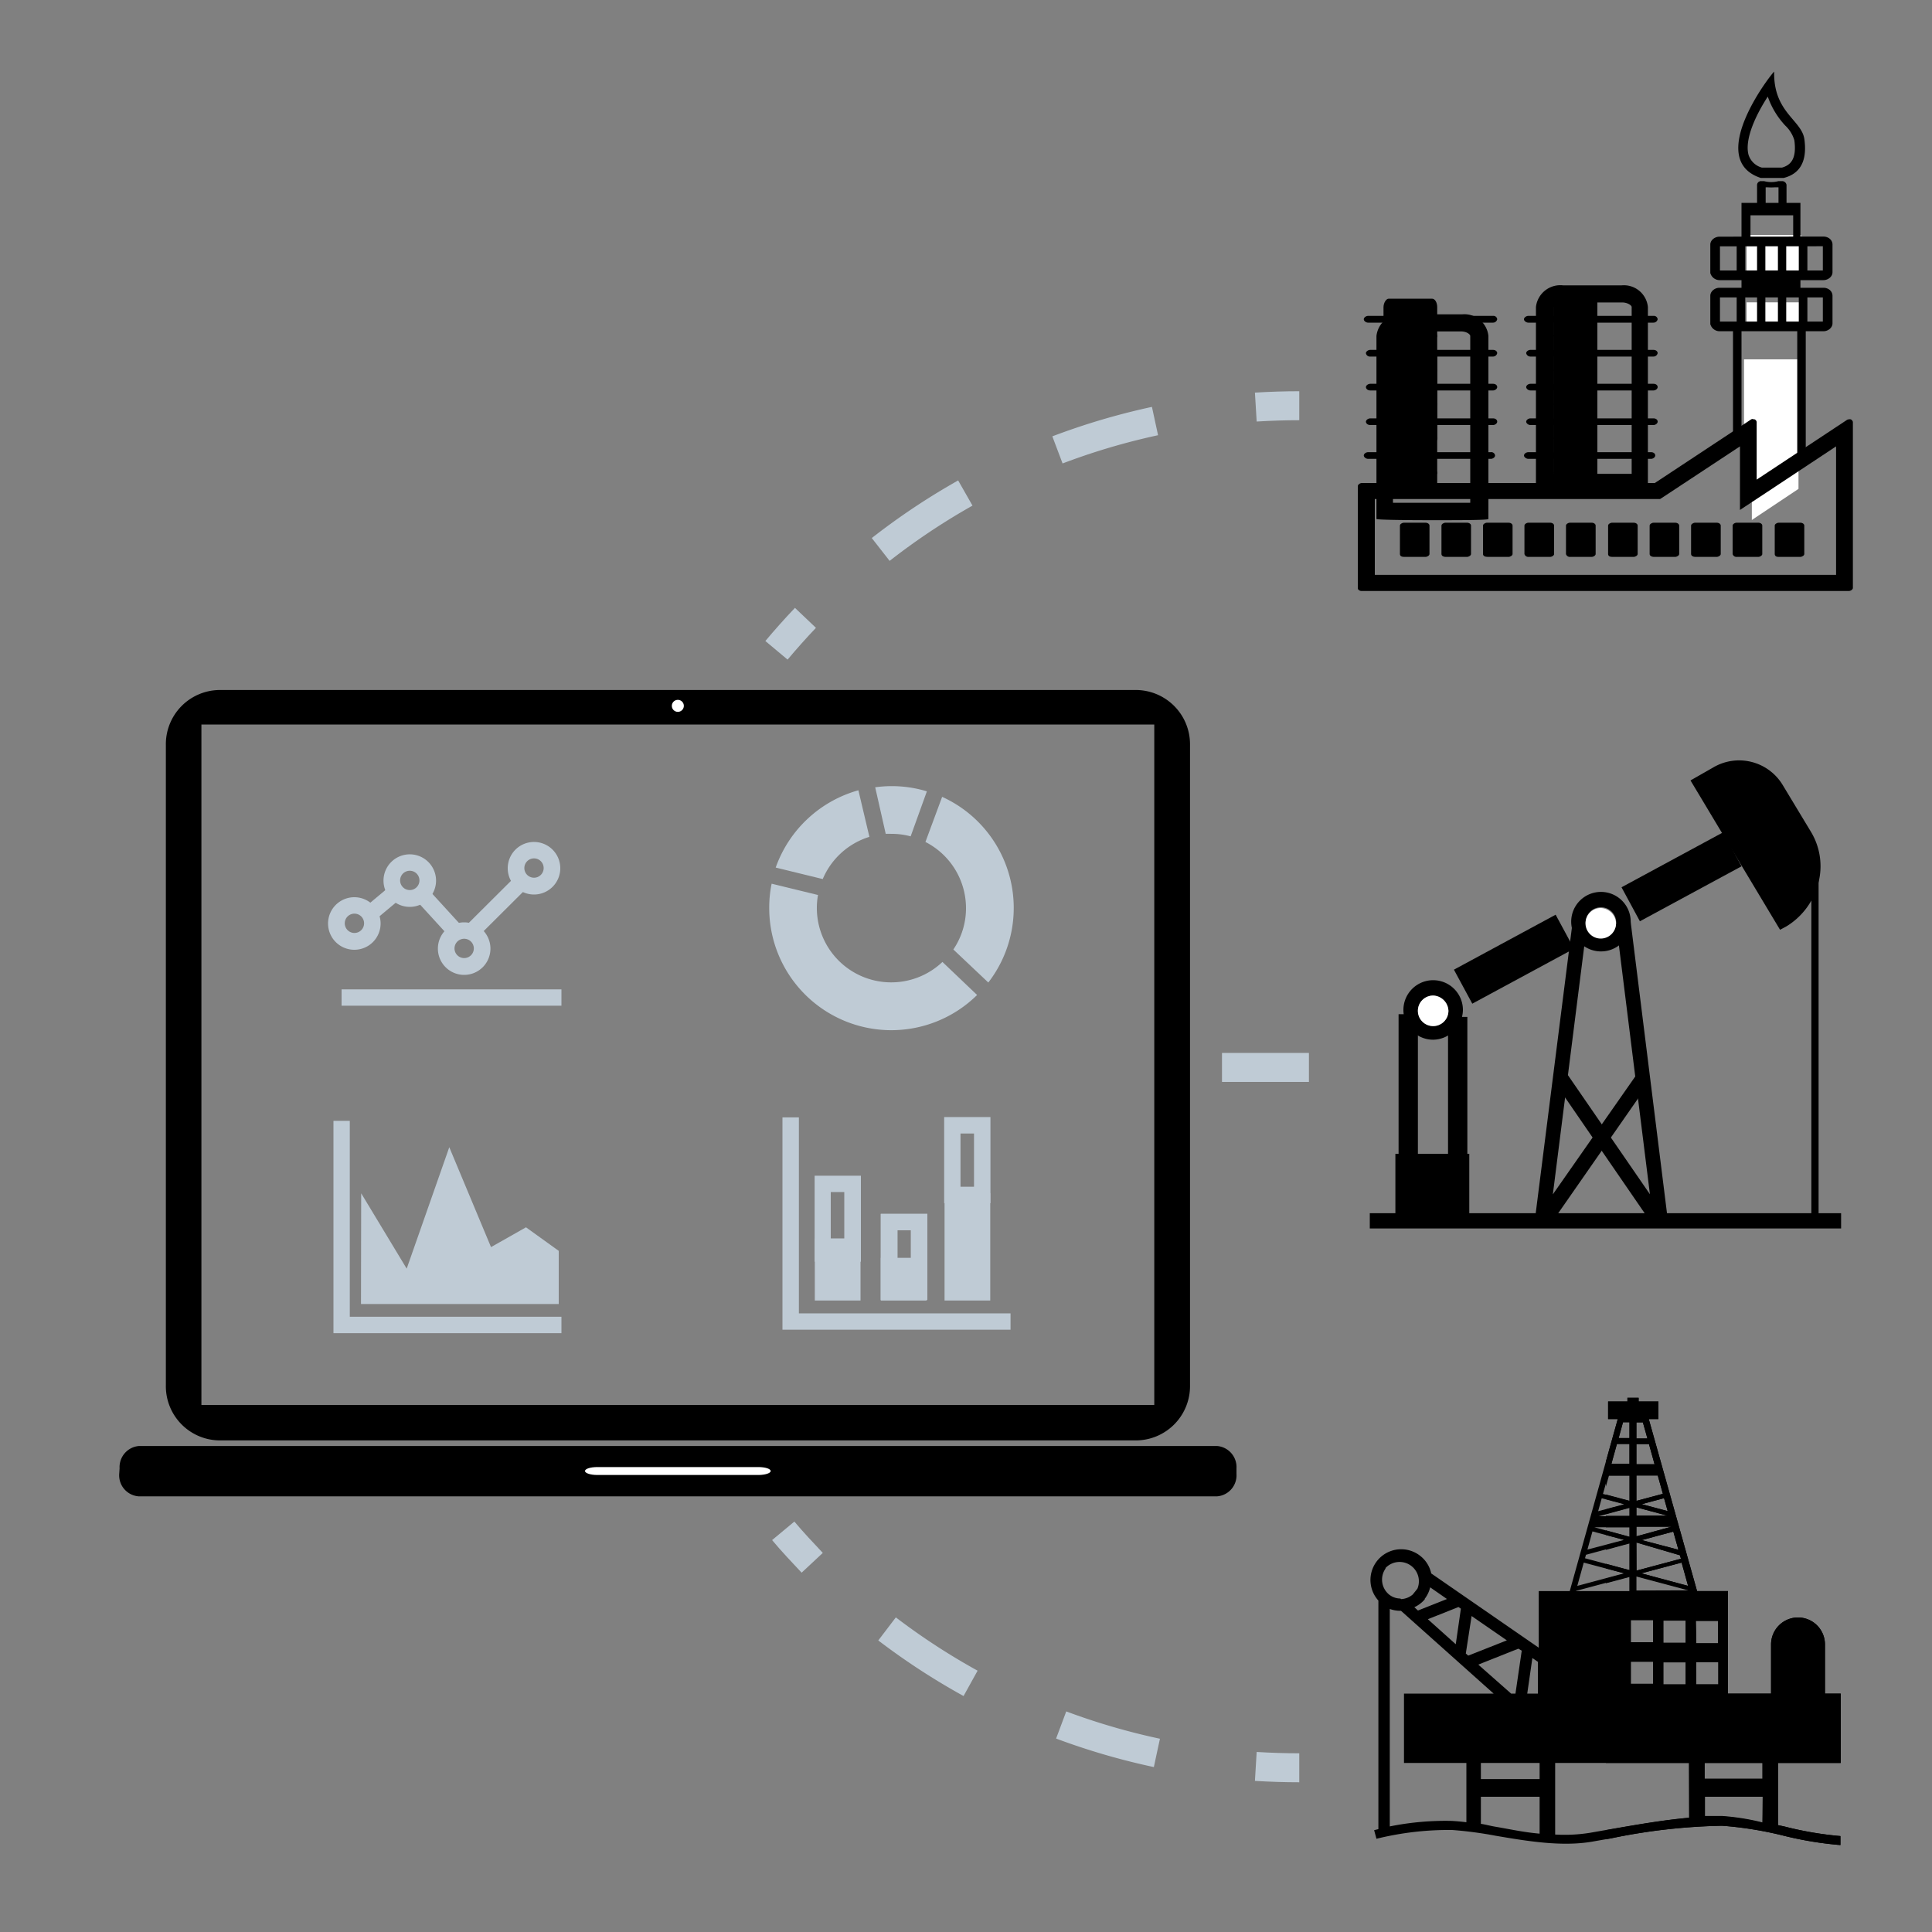 <svg id="Layer_1" data-name="Layer 1" xmlns="http://www.w3.org/2000/svg" viewBox="0 0 200 200"><rect x="0" y="0" width="200" height="200" fill="#808080" stroke="none"/><defs><style>.cls-1{fill:#fff;}.cls-2,.cls-3,.cls-4,.cls-6,.cls-7,.cls-8,.cls-9{fill:none;stroke-miterlimit:10;}.cls-2,.cls-3,.cls-4{stroke:#000;}.cls-2{stroke-width:4px;}.cls-3{stroke-width:2px;}.cls-5{fill:#bfcbd5;}.cls-6,.cls-7,.cls-8,.cls-9{stroke:#bfcbd5;stroke-width:3px;}.cls-7{stroke-dasharray:10.54 10.54;}.cls-8{stroke-dasharray:10.33 10.33;}.cls-9{stroke-dasharray:9;}</style></defs><path d="M122.88,131.13h.31v-54a5.62,5.62,0,0,0-5.51-5.7h-95a5.61,5.61,0,0,0-5.51,5.7v66.28a5.61,5.61,0,0,0,5.51,5.7h95a5.62,5.62,0,0,0,5.51-5.7V128.67h-.31a25.29,25.29,0,0,1-3.39-.23v17H20.85V75h98.64v56.41A25.28,25.28,0,0,1,122.88,131.13Z"/><path d="M12.34,152.59a2.18,2.18,0,0,0,2,2.31H126a2.18,2.18,0,0,0,2-2.31V152a2.19,2.19,0,0,0-2-2.31H14.38a2.19,2.19,0,0,0-2,2.31Z"/><path class="cls-1" d="M60.56,152.28c0,.22.56.41,1.27.41H78.51c.7,0,1.27-.19,1.27-.41h0c0-.23-.57-.41-1.27-.41H61.83c-.71,0-1.27.18-1.27.41Z"/><path class="cls-1" d="M69.55,73.07a.62.62,0,1,0,1.24,0,.62.62,0,1,0-1.24,0Z"/><path id="Path_134" data-name="Path 134" d="M160.5,126.75h-1.67l3.91-30.86,1.5.16-3.49,27.59,8.64-12.36,1.25.9Z"/><path id="Path_135" data-name="Path 135" d="M172.71,126.75h-1.66L160.91,112l1.25-.92,8.64,12.55-3.49-28,1.5-.16Z"/><path id="Path_136" data-name="Path 136" d="M165.73,98.49a3.08,3.08,0,1,1,3.08-3.07h0A3.07,3.07,0,0,1,165.73,98.49Zm0-4.57a1.58,1.58,0,1,0,1.58,1.58,1.58,1.58,0,0,0-1.58-1.58Z"/><path id="Path_137" data-name="Path 137" d="M148.36,107.63a3.08,3.08,0,1,1,3.08-3.07h0A3.13,3.13,0,0,1,148.36,107.63Zm0-4.57a1.58,1.58,0,1,0,1.58,1.58,1.64,1.64,0,0,0-1.58-1.58Z"/><path id="Path_138" data-name="Path 138" d="M184.27,96.25,175,80.79l2.33-1.33a5.27,5.27,0,0,1,7.23,1.83l2.91,4.82a6.89,6.89,0,0,1,.74,5.4,7.35,7.35,0,0,1-3.32,4.41Z"/><path id="Path_139" data-name="Path 139" d="M152.1,127.08h-7.65v-7.64h7.65Z"/><rect id="Rectangle_794" data-name="Rectangle 794" x="187.51" y="90.51" width="0.75" height="35.82"/><rect id="Rectangle_795" data-name="Rectangle 795" x="141.8" y="125.59" width="48.79" height="1.58"/><line class="cls-2" x1="179.33" y1="87.92" x2="168.81" y2="93.61"/><line class="cls-2" x1="161.99" y1="96.45" x2="151.46" y2="102.14"/><line class="cls-3" x1="145.78" y1="104.99" x2="145.78" y2="119.49"/><line class="cls-3" x1="150.9" y1="105.27" x2="150.9" y2="119.77"/><path class="cls-1" d="M148.36,103.06a1.58,1.58,0,1,0,1.58,1.58,1.64,1.64,0,0,0-1.58-1.58Z"/><path class="cls-1" d="M165.71,94a1.58,1.58,0,1,0,1.58,1.58A1.64,1.64,0,0,0,165.71,94Z"/><rect class="cls-1" x="180.81" y="31.3" width="5.63" height="2.41" transform="translate(367.25 65.01) rotate(-180)"/><polygon class="cls-1" points="180.54 47.66 181.35 46.59 181.35 53.83 186.18 50.61 186.18 37.2 180.54 37.2 180.54 47.66"/><rect class="cls-1" x="180.81" y="24.32" width="5.63" height="3.76" transform="translate(367.25 52.4) rotate(-180)"/><g id="Group_433" data-name="Group 433"><g id="Group_432" data-name="Group 432"><g id="Group_426" data-name="Group 426"><path id="Path_240" data-name="Path 240" class="cls-4" d="M178,25c-.22,0-.45.16-.45.32v2.86a.5.5,0,0,0,.46.32h10.75c.22,0,.44-.16.44-.32V25.31c0-.16-.17-.32-.44-.32Z"/><g id="Path_241" data-name="Path 241"><path d="M180.22,25c-.22,0-.44.16-.44.32v2.86c0,.21.17.32.44.32s.45-.16.45-.33V25.31c0-.16-.17-.32-.45-.32Z"/></g><g id="Path_242" data-name="Path 242"><path d="M182.33,25c-.22,0-.44.16-.44.32v2.86a.41.41,0,0,0,.41.32h0c.22,0,.45-.16.45-.33V25.31c0-.16-.17-.32-.45-.32Z"/></g><g id="Path_243" data-name="Path 243"><path d="M184.49,25c-.22,0-.44.16-.44.32v2.86a.42.42,0,0,0,.41.32h0c.23,0,.45-.16.45-.33V25.31c0-.16-.17-.32-.45-.32Z"/></g><g id="Path_244" data-name="Path 244"><path d="M186.66,25c-.22,0-.45.16-.45.32v2.86c0,.21.23.32.45.32s.44-.16.44-.33V25.31c0-.16-.16-.32-.44-.32Z"/></g></g><path id="Path_245" data-name="Path 245" d="M181.21,22.29h4.42v2.27h-4.42V22.29M180.28,21v4.09c0,.17.72.34.94.34h4.38c.23,0,.78-.17.78-.34V21Z"/><polygon points="186.05 47.71 186.93 47.71 186.93 33.79 179.4 33.79 179.4 44.84 180.28 44.84 180.28 33.7 186.05 33.7 186.05 47.71"/><g id="Path_253" data-name="Path 253"><path d="M182.61,18.75h-.28a.41.41,0,0,0-.44.39v1.91h3.05V19.14a.46.46,0,0,0-.45-.39h-.38A2.93,2.93,0,0,1,182.61,18.75Zm.17.64h1.33v1.84h-1.33Z"/></g><g id="Path_254" data-name="Path 254"><path d="M182.61,19.29h1.5A3.17,3.17,0,0,1,182.61,19.29Z"/></g><g id="Path_255" data-name="Path 255"><path d="M183,10A8.44,8.44,0,0,0,184.81,13a3.4,3.4,0,0,1,.94,1.52c.27,2-.44,2.59-1.28,2.83h-2.08A2,2,0,0,1,181,16c-.42-1.66.85-4.24,2-6m.66-2.58c-.13,0-7.28,9.06-1.39,11h2.38c1.89-.48,2.41-2,2.14-4s-3.22-2.77-3.13-7Z"/></g><g id="Path_256" data-name="Path 256"><path d="M183.72,57.35V54.41c0-.15.21-.3.43-.3h2.2c.27,0,.43.15.43.3v2.94c0,.15-.22.3-.43.3h-2.26C183.88,57.65,183.72,57.55,183.72,57.35Z"/></g><g id="Path_257" data-name="Path 257"><path d="M179.36,57.35V54.41c0-.15.22-.3.43-.3H182c.27,0,.43.15.43.3v2.94c0,.15-.22.3-.43.3h-2.21A.41.41,0,0,1,179.36,57.35Z"/></g><g id="Path_258" data-name="Path 258"><path d="M175.06,57.35V54.41c0-.15.22-.3.43-.3h2.21c.27,0,.43.15.43.3v2.94c0,.15-.22.3-.43.3h-2.21C175.28,57.65,175.06,57.55,175.06,57.35Z"/></g><g id="Path_259" data-name="Path 259"><path d="M170.77,57.35V54.41c0-.15.21-.3.43-.3h2.2c.27,0,.43.15.43.3v2.94c0,.15-.22.3-.43.3h-2.2C171,57.65,170.77,57.55,170.77,57.35Z"/></g><g id="Path_260" data-name="Path 260"><path d="M166.47,57.35V54.41c0-.15.21-.3.43-.3h2.2c.27,0,.43.15.43.3v2.94c0,.15-.22.3-.43.3h-2.2C166.63,57.65,166.47,57.55,166.47,57.35Z"/></g><g id="Path_261" data-name="Path 261"><path d="M162.11,57.35V54.41c0-.15.22-.3.43-.3h2.21c.27,0,.43.15.43.3v2.94c0,.15-.22.3-.43.3h-2.21A.41.41,0,0,1,162.11,57.35Z"/></g><g id="Path_262" data-name="Path 262"><path d="M157.81,57.35V54.41c0-.15.22-.3.43-.3h2.21c.27,0,.43.15.43.3v2.94c0,.15-.22.3-.43.3h-2.21A.41.41,0,0,1,157.81,57.35Z"/></g><g id="Path_263" data-name="Path 263"><path d="M153.52,57.35V54.41c0-.15.21-.3.43-.3h2.2c.27,0,.43.15.43.3v2.94c0,.15-.22.3-.43.3H154C153.73,57.65,153.52,57.55,153.52,57.35Z"/></g><g id="Path_264" data-name="Path 264"><path d="M149.22,57.35V54.41c0-.15.21-.3.43-.3h2.2c.27,0,.43.15.43.3v2.94c0,.15-.22.3-.43.3h-2.2C149.43,57.65,149.22,57.55,149.22,57.35Z"/></g><g id="Path_265" data-name="Path 265"><path d="M144.92,57.35V54.41c0-.15.21-.3.43-.3h2.2c.27,0,.43.15.43.3v2.94c0,.15-.21.3-.43.3h-2.2C145.08,57.65,144.92,57.55,144.92,57.35Z"/></g><g id="Group_429" data-name="Group 429"><g id="Group_428" data-name="Group 428"><g id="Path_267" data-name="Path 267"><path d="M144.23,45.37V36.56c0-.17.22-.34.45-.34h3.66a.39.39,0,0,1,.44.34v8.81c0,.17-.22.34-.44.34h-3.66A.43.43,0,0,1,144.23,45.37Z"/></g><g id="Path_268" data-name="Path 268"><path d="M144.68,38.69h3.66c.22,0,.44-.17.44-.34a.39.39,0,0,0-.44-.35h-3.66c-.23,0-.45.17-.45.35A.49.49,0,0,0,144.68,38.69Z"/></g><g id="Path_269" data-name="Path 269"><path d="M144.68,40.42h3.66c.22,0,.44-.17.44-.35a.39.39,0,0,0-.44-.34h-3.66c-.23,0-.45.17-.45.34A.44.44,0,0,0,144.68,40.42Z"/></g><g id="Path_270" data-name="Path 270"><path d="M144.68,42.2h3.66c.22,0,.44-.17.44-.34a.4.4,0,0,0-.44-.35h-3.66c-.23,0-.45.18-.45.35A.48.48,0,0,0,144.68,42.2Z"/></g><g id="Path_271" data-name="Path 271"><path d="M144.68,44h3.66c.22,0,.44-.17.44-.35a.39.39,0,0,0-.44-.34h-3.66c-.23,0-.45.17-.45.34A.5.5,0,0,0,144.68,44Z"/></g><g id="Path_272" data-name="Path 272"><path d="M143.22,45.28V31.8c0-.44.27-.88.54-.88h4.48c.34,0,.54.44.54.88V45.28c0,.44-.27.88-.54.88h-4.48C143.51,46.14,143.29,45.79,143.22,45.28Z"/></g><g id="Path_273" data-name="Path 273"><path d="M144.68,33.4h3.66a.44.44,0,0,0,.44-.35.4.4,0,0,0-.44-.35h-3.66c-.23,0-.45.18-.45.35A.5.5,0,0,0,144.68,33.4Z"/></g><g id="Path_274" data-name="Path 274"><path d="M144.68,35.12h3.66c.22,0,.44-.17.44-.34a.39.39,0,0,0-.44-.35h-3.66c-.23,0-.45.17-.45.35A.43.43,0,0,0,144.68,35.12Z"/></g></g><g id="Path_275" data-name="Path 275"><path d="M143.22,50.67v-5.3c0-.17.27-.35.54-.35h4.48c.34,0,.54.18.54.35v5.3c0,.17-.27.34-.54.34h-4.48A.5.5,0,0,1,143.22,50.67Z"/></g><g id="Path_276" data-name="Path 276"><path d="M144.68,47.5h3.66c.22,0,.44-.17.44-.35a.39.39,0,0,0-.44-.34h-3.66c-.23,0-.45.17-.45.34A.5.5,0,0,0,144.68,47.5Z"/></g><g id="Path_277" data-name="Path 277"><path d="M144.68,49.28h3.66c.22,0,.44-.17.44-.34a.4.4,0,0,0-.44-.35h-3.66c-.23,0-.45.18-.45.35A.48.48,0,0,0,144.68,49.28Z"/></g><g id="Path_279" data-name="Path 279"><path d="M148.34,36.91h6.21a.44.44,0,0,0,.44-.35c0-.17-.16-.34-.44-.34h-6.21c-.23,0-.45.17-.45.34A.5.5,0,0,0,148.34,36.91Z"/></g><g id="Path_280" data-name="Path 280"><path d="M148.34,33.4h6.21a.44.44,0,0,0,.44-.35.39.39,0,0,0-.44-.35h-6.21c-.23,0-.45.18-.45.35A.5.5,0,0,0,148.34,33.4Z"/></g><g id="Path_281" data-name="Path 281"><path d="M141.85,36.91h3.05a.44.44,0,0,0,.44-.35c0-.17-.16-.34-.44-.34h-3.05c-.22,0-.45.17-.45.34A.41.41,0,0,0,141.85,36.91Z"/></g><g id="Path_282" data-name="Path 282"><path d="M141.63,33.4h3.05a.44.44,0,0,0,.44-.35.4.4,0,0,0-.44-.35h-3.05c-.23,0-.45.18-.45.35S141.4,33.4,141.63,33.4Z"/></g><g id="Path_283" data-name="Path 283"><path d="M141.85,40.42h3.05c.22,0,.44-.17.44-.35s-.16-.34-.44-.34h-3.05c-.22,0-.45.17-.45.34S141.57,40.42,141.85,40.42Z"/></g><g id="Path_284" data-name="Path 284"><path d="M141.85,44h3.05c.22,0,.44-.17.44-.35s-.16-.34-.44-.34h-3.05c-.22,0-.45.17-.45.34S141.57,44,141.85,44Z"/></g><g id="Path_285" data-name="Path 285"><path d="M148.34,40.42h6.21c.22,0,.44-.17.44-.35s-.16-.34-.44-.34h-6.21c-.23,0-.45.17-.45.34A.43.43,0,0,0,148.34,40.42Z"/></g><g id="Path_286" data-name="Path 286"><path d="M148.34,44h6.21c.22,0,.44-.17.44-.35s-.16-.34-.44-.34h-6.21c-.23,0-.45.17-.45.34A.5.5,0,0,0,148.34,44Z"/></g><g id="Path_287" data-name="Path 287"><path d="M141.63,47.5h3.05c.22,0,.44-.17.44-.35a.39.39,0,0,0-.44-.34h-3.05c-.23,0-.45.17-.45.34S141.4,47.5,141.63,47.5Z"/></g><g id="Path_288" data-name="Path 288"><path d="M148.17,47.5h6.16c.22,0,.44-.17.44-.35a.39.39,0,0,0-.44-.34h-6.16c-.22,0-.44.17-.44.34S147.89,47.5,148.17,47.5Z"/></g></g><g id="Group_431" data-name="Group 431"><g id="Group_430" data-name="Group 430"><g id="Path_289" data-name="Path 289"><path d="M160.81,45.37V36.56c0-.17.23-.34.45-.34h3.66c.28,0,.44.17.44.34v8.81c0,.17-.22.34-.44.34h-3.66A.43.43,0,0,1,160.81,45.37Z"/></g><g id="Path_290" data-name="Path 290"><path d="M161.26,38.69h3.66c.22,0,.44-.17.44-.34s-.16-.35-.44-.35h-3.66c-.22,0-.45.17-.45.35A.5.5,0,0,0,161.26,38.69Z"/></g><g id="Path_291" data-name="Path 291"><path d="M161.26,40.42h3.66c.22,0,.44-.17.44-.35s-.16-.34-.44-.34h-3.66c-.22,0-.45.17-.45.34A.44.44,0,0,0,161.26,40.42Z"/></g><g id="Path_292" data-name="Path 292"><path d="M161.26,42.2h3.66c.22,0,.44-.17.44-.34a.39.39,0,0,0-.44-.35h-3.66c-.22,0-.45.18-.45.35A.49.49,0,0,0,161.26,42.2Z"/></g><g id="Path_293" data-name="Path 293"><path d="M161.26,44h3.66c.22,0,.44-.17.44-.35s-.16-.34-.44-.34h-3.66c-.22,0-.45.17-.45.34A.51.51,0,0,0,161.26,44Z"/></g><g id="Path_294" data-name="Path 294"><path d="M160.81,36.56V31.27c0-.18.23-.35.45-.35h3.66c.28,0,.44.17.44.35v5.29a.44.44,0,0,1-.44.35h-3.66A.5.5,0,0,1,160.81,36.56Z"/></g><g id="Path_295" data-name="Path 295"><path d="M161.26,33.4h3.66a.44.44,0,0,0,.44-.35.39.39,0,0,0-.44-.35h-3.66c-.22,0-.45.18-.45.35A.51.51,0,0,0,161.26,33.4Z"/></g><g id="Path_296" data-name="Path 296"><path d="M161.26,35.12h3.66c.22,0,.44-.17.44-.34s-.16-.35-.44-.35h-3.66c-.22,0-.45.17-.45.35A.43.43,0,0,0,161.26,35.12Z"/></g></g><g id="Path_297" data-name="Path 297"><path d="M160.81,50.67v-5.3c0-.17.23-.35.45-.35h3.66a.39.39,0,0,1,.44.35v5.3c0,.17-.22.34-.44.34h-3.66A.43.43,0,0,1,160.81,50.67Z"/></g><g id="Path_298" data-name="Path 298"><path d="M161.26,47.5h3.66c.22,0,.44-.17.44-.35s-.16-.34-.44-.34h-3.66c-.22,0-.45.17-.45.34A.51.51,0,0,0,161.26,47.5Z"/></g><g id="Path_299" data-name="Path 299"><path d="M161.26,49.28h3.66c.22,0,.44-.17.44-.34a.39.39,0,0,0-.44-.35h-3.66c-.22,0-.45.18-.45.35A.49.49,0,0,0,161.26,49.28Z"/></g><path id="Path_300" data-name="Path 300" d="M161.76,31.31h6.15c.59,0,1,.31,1,.47V49.05c-1,0-2.34,0-4.05,0s-3.05,0-4,0V31.78a1,1,0,0,1,.95-.47m0-1.77A2.54,2.54,0,0,0,159,31.78V50.72c0,.09,2.87.13,5.77.13s5.82,0,5.82-.13V31.78a2.5,2.5,0,0,0-2.72-2.24Z"/><g id="Path_301" data-name="Path 301"><path d="M165,36.91h6.16a.44.44,0,0,0,.44-.35c0-.17-.16-.34-.44-.34h-6.21c-.22,0-.45.17-.45.34A.51.51,0,0,0,165,36.91Z"/></g><g id="Path_302" data-name="Path 302"><path d="M165,33.4h6.16a.44.44,0,0,0,.44-.35.39.39,0,0,0-.44-.35h-6.21c-.22,0-.45.18-.45.35A.51.51,0,0,0,165,33.4Z"/></g><g id="Path_303" data-name="Path 303"><path d="M158.43,36.91h3a.44.44,0,0,0,.44-.35c0-.17-.16-.34-.44-.34h-3c-.22,0-.44.17-.44.34A.44.44,0,0,0,158.43,36.91Z"/></g><g id="Path_304" data-name="Path 304"><path d="M158.21,33.4h3a.44.44,0,0,0,.44-.35.39.39,0,0,0-.44-.35h-3c-.22,0-.45.18-.45.35S158,33.4,158.21,33.4Z"/></g><g id="Path_305" data-name="Path 305"><path d="M158.43,40.42h3c.22,0,.44-.17.44-.35s-.16-.34-.44-.34h-3c-.22,0-.44.17-.44.34S158.21,40.42,158.43,40.42Z"/></g><g id="Path_306" data-name="Path 306"><path d="M158.43,44h3c.22,0,.44-.17.44-.35s-.16-.34-.44-.34h-3c-.22,0-.44.17-.44.34S158.21,44,158.43,44Z"/></g><g id="Path_307" data-name="Path 307"><path d="M165,40.42h6.16c.22,0,.44-.17.44-.35s-.16-.34-.44-.34h-6.21c-.22,0-.45.17-.45.34A.46.46,0,0,0,165,40.42Z"/></g><g id="Path_308" data-name="Path 308"><path d="M165,44h6.16c.22,0,.44-.17.44-.35s-.16-.34-.44-.34h-6.21c-.22,0-.45.17-.45.34A.51.51,0,0,0,165,44Z"/></g><g id="Path_309" data-name="Path 309"><path d="M158.21,47.5h3c.22,0,.44-.17.44-.35s-.16-.34-.44-.34h-3c-.22,0-.45.17-.45.34S158,47.5,158.21,47.5Z"/></g><g id="Path_310" data-name="Path 310"><path d="M164.75,47.5h6.16c.22,0,.44-.17.44-.35s-.16-.34-.44-.34H164.7c-.23,0-.45.17-.45.34A.58.58,0,0,0,164.75,47.5Z"/></g></g><path id="Path_311" data-name="Path 311" d="M180.12,46.21v6.58l2.73-1.8,7.22-4.78v13.3H142.32V51.66h29.53l.45-.29,7.82-5.16m1.35-2.84a.39.39,0,0,0-.26.09L171.31,50H141c-.22,0-.44.17-.44.33V60.91c0,.11.17.27.39.27h50.42c.22,0,.44-.16.44-.32V43.68a.4.4,0,0,0-.22-.27.39.39,0,0,0-.18,0,.41.41,0,0,0-.26.09l-9.3,6.15V43.68a.35.35,0,0,0-.22-.27.33.33,0,0,0-.17,0Z"/><path id="Path_245-2" data-name="Path 245" d="M180.28,28.3h6.1v1.8c0,.08-.55.16-.78.16h-4.38c-.22,0-.94-.08-.94-.16V28.3Z"/><g id="Group_426-2" data-name="Group 426"><path id="Path_240-2" data-name="Path 240" class="cls-4" d="M178,30.29c-.22,0-.45.16-.45.33v2.85a.5.5,0,0,0,.46.32h10.75c.22,0,.44-.16.44-.32V30.62c0-.17-.17-.33-.44-.33Z"/><g id="Path_241-2" data-name="Path 241"><path d="M180.22,30.29c-.22,0-.44.16-.44.33v2.85c0,.21.17.32.44.32s.45-.16.45-.32V30.62c0-.17-.17-.33-.45-.33Z"/></g><g id="Path_242-2" data-name="Path 242"><path d="M182.33,30.29c-.22,0-.44.16-.44.33v2.85a.41.41,0,0,0,.41.32h0c.22,0,.45-.16.45-.32V30.62c0-.17-.17-.33-.45-.33Z"/></g><g id="Path_243-2" data-name="Path 243"><path d="M184.49,30.29c-.22,0-.44.16-.44.33v2.85a.42.42,0,0,0,.41.32h0c.23,0,.45-.16.45-.32V30.62c0-.17-.17-.33-.45-.33Z"/></g><g id="Path_244-2" data-name="Path 244"><path d="M186.66,30.29c-.22,0-.45.16-.45.33v2.85c0,.21.23.32.45.32s.44-.16.44-.32V30.62c0-.17-.16-.33-.44-.33Z"/></g></g></g></g><path id="Path_300-2" data-name="Path 300" d="M145.09,34.31h6.16c.59,0,.95.31.95.47V52.05c-1,0-2.35,0-4,0s-3.05,0-4,0V34.78a1,1,0,0,1,1-.47m0-1.77a2.53,2.53,0,0,0-2.71,2.24V53.72c0,.09,2.87.13,5.77.13s5.82,0,5.82-.13V34.78a2.5,2.5,0,0,0-2.72-2.24Z"/><path d="M190.55,182.5v-7.18h-1.63v-5.09a2.79,2.79,0,0,0-5.58,0v5.09h-4.46V164.71h-3.2l-5-17.81h1v-1.82h-2.05v-.38h-1.16v.38h-2v1.82h1l-1.31,4.69-3.66,13.12h-3.21v5.86l-11.13-7.69a3.14,3.14,0,0,0-1.13-1.81,3.18,3.18,0,0,0-4.34,4.62v23.66l-.44.11.24.89a31.15,31.15,0,0,1,7.85-.91,40.62,40.62,0,0,1,4.51.6c3.18.54,6.78,1.15,9.95.61l2-.35A61.9,61.9,0,0,1,178.27,189a38.19,38.19,0,0,1,6.25,1,36.93,36.93,0,0,0,6,1v-.93a35.78,35.78,0,0,1-5.83-1l-.62-.13V182.5Zm-15-14.71h2.31v2.32H175.6Zm-.8-3.62-4.84-1.3,4.17-1.11Zm-1-3.74-3.8-1,3.27-.88Zm-1.11-4-2.69-.72,2.31-.62Zm-3.24-9.19h.67l.47,1.67h-1.14Zm0,2.25h1.3l.58,2.09h-1.88Zm0,3.25h2.21l.53,1.9-2.74.73Zm0,3.3,3.21.86h-3.21Zm0,2h3.64l-3.64,1Zm0,1.64L173.9,161l.11.36-4.6,1.23Zm-.58,8h2.31v2.32h-2.31Zm0,4.3h2.31v2.32h-2.31ZM168,147.25h.67v1.67h-1.13Zm-.63,2.25h1.3v2.09h-1.88Zm-.9,3.25h2.2v2.63l-2.73-.73Zm-.66,2.35,2.32.62-2.69.72Zm2.86,1v.86H165.5Zm0,2v1l-3.63-1Zm-3.82.43,3.27.88-3.79,1Zm-.67,2.42,4.49-1.21v2.8l-4.59-1.23Zm-.23.81,4.18,1.11-4.85,1.3Zm-.81,2.93,5.53-1.48v1.5h-5.54Zm-4.51,6.95.57.39v3.29h-1.1Zm-1.1-.76-.65,4.44h-.45l-3.4-3,4.15-1.65Zm-5.19-3.59,3.65,2.52-4,1.58-.25-.22Zm-1.11-.76-.53,3.68-2.89-2.59,3.17-1.26Zm-3.76-1a3.08,3.08,0,0,0,.58-1.21l1.74,1.21-3,1.19-.38-.34A3.12,3.12,0,0,0,147.51,165.54Zm-4.06-3.19a2,2,0,0,1,3.32,2.12l-.48.6a2,2,0,0,1-1.21.48l-.07-.06,0,0a1.89,1.89,0,0,1-1.18-.42A2,2,0,0,1,143.45,162.35Zm8.39,26.3c-.53-.07-1-.11-1.51-.14a29.12,29.12,0,0,0-6.42.57V166.56a3.32,3.32,0,0,0,1.16.19l9.59,8.57h-9.28v7.18h6.46Zm7.58,1.18c-1.67-.15-2.89-.43-4.47-.7-.67-.11-1-.22-1.61-.32V186h6.08Zm0-5.65h-6.08V182.5h6.08Zm15.47,4c-2.65.23-5.51.73-8.31,1.22l-2,.35a16.62,16.62,0,0,1-3.55.17V182.5h13.84Zm-.36-16.08v2.32h-2.32v-2.32Zm-2.32-2v-2.32h2.32v2.32Zm-2.8-5.4v-1.5l5.54,1.48v0Zm6.19,7.38h2.31v2.32H175.6Zm6.88,16.63a24.27,24.27,0,0,0-4.18-.67c-.72,0-1,0-1.79,0V186h6Zm0-4.54h-6V182.5h6Z"/><path d="M190.55,182.5v-7.18h-1.63v-5.09a2.79,2.79,0,0,0-5.58,0v5.09h-4.46V164.71h-3.2l-5-17.81h1v-1.82h-2.05v-.38h-1.16v.38h-2v1.82h1l-1.23,4.4v2.59l.32-1.14h2.2v2.63l-2.52-.67v.48l2,.53-2,.53v.48l2.52-.68v.86h-2.52v1.19h2.52v1l-2.52-.68v.48l2,.53-2,.53v.48l2.52-.68v2.8l-2.52-.68v.48l2,.53-2,.53v.48l2.52-.67v1.5h-2.52V182.5h8.7v5.67c-2.65.23-5.51.73-8.31,1.22l-.39.07v.94l.55-.1A61.9,61.9,0,0,1,178.27,189a38.19,38.19,0,0,1,6.25,1,36.93,36.93,0,0,0,6,1v-.93a35.78,35.78,0,0,1-5.83-1l-.62-.13V182.5Zm-15-14.71h2.31v2.32H175.6Zm-.8-3.62-4.84-1.3,4.17-1.11Zm-1-3.74-3.8-1,3.27-.88Zm-1.11-4-2.69-.72,2.31-.62Zm-3.24-9.19h.67l.47,1.67h-1.14Zm0,2.25h1.3l.58,2.09h-1.88Zm0,3.25h2.21l.53,1.9-2.74.73Zm0,3.3,3.21.86h-3.21Zm0,2h3.64l-3.64,1Zm0,1.64L173.9,161l.11.36-4.6,1.23Zm-.7-8.15h-1.88l.58-2.09h1.3Zm0-2.67h-1.13l.46-1.67h.67Zm2.43,25.49h-2.31v-2.32h2.31Zm0-4.3h-2.31v-2.32h2.31Zm3.39,4.3h-2.32v-2.32h2.32Zm0-4.3h-2.32v-2.32h2.32Zm-5.12-5.4v-1.5l5.54,1.48v0Zm6.19,7.38h2.31v2.32H175.6Zm6.88,16.63a24.27,24.27,0,0,0-4.18-.67c-.72,0-1,0-1.79,0V186h6Zm0-4.54h-6V182.5h6Z"/><rect class="cls-5" x="35.36" y="102.42" width="22.76" height="1.69"/><rect class="cls-5" x="47.85" y="92.83" width="7.52" height="1.69" transform="translate(-51.07 63.71) rotate(-44.88)"/><rect class="cls-5" x="44.62" y="92.02" width="1.69" height="5.06" transform="translate(-51.89 55.44) rotate(-42.43)"/><rect class="cls-5" x="37.2" y="92.95" width="4.06" height="1.69" transform="translate(-51.01 46.97) rotate(-39.88)"/><polygon class="cls-5" points="58.12 138.01 34.52 138.01 34.52 116.03 36.21 116.03 36.21 136.31 58.12 136.31 58.12 138.01"/><polygon class="cls-5" points="104.61 137.65 81 137.65 81 115.67 82.7 115.67 82.7 135.96 104.61 135.96 104.61 137.65"/><rect class="cls-5" x="97.78" y="123.51" width="4.73" height="11.12"/><rect class="cls-5" x="84.35" y="128.2" width="4.73" height="6.43"/><path class="cls-5" d="M89.12,130.61H84.33v-8.9h4.79ZM86,128.92h1.4V123.4H86Z"/><path class="cls-5" d="M96,134.57H91.18v-8.91H96Zm-3.1-1.7h1.4v-5.51h-1.4Z"/><path class="cls-5" d="M96,134.57H91.18v-8.91H96Zm-3.1-1.7h1.4v-5.51h-1.4Z"/><path class="cls-5" d="M102.53,124.55H97.74v-8.91h4.79Zm-3.1-1.7h1.4v-5.51h-1.4Z"/><rect class="cls-5" x="91.18" y="130.21" width="4.73" height="4.42"/><path class="cls-5" d="M36.69,98.32A2.72,2.72,0,1,1,39.4,95.6,2.72,2.72,0,0,1,36.69,98.32Zm0-3.74a1,1,0,1,0,1,1A1,1,0,0,0,36.69,94.58Z"/><path class="cls-5" d="M48.05,100.92a2.72,2.72,0,1,1,2.72-2.72A2.72,2.72,0,0,1,48.05,100.92Zm0-3.74a1,1,0,1,0,1,1A1,1,0,0,0,48.05,97.18Z"/><path class="cls-5" d="M42.42,93.88a2.72,2.72,0,1,1,2.72-2.71A2.72,2.72,0,0,1,42.42,93.88Zm0-3.74a1,1,0,1,0,1,1A1,1,0,0,0,42.42,90.14Z"/><path class="cls-5" d="M55.28,92.6A2.72,2.72,0,1,1,58,89.89,2.72,2.72,0,0,1,55.28,92.6Zm0-3.74a1,1,0,1,0,1,1A1,1,0,0,0,55.28,88.86Z"/><path class="cls-5" d="M91.69,86.32a5.63,5.63,0,0,1,.58,0,7.4,7.4,0,0,1,2,.26l1.68-4.66a12.46,12.46,0,0,0-3.63-.54,12.32,12.32,0,0,0-1.72.12Z"/><path class="cls-5" d="M97.56,99.58a7.7,7.7,0,0,1-13-5.59,7.34,7.34,0,0,1,.12-1.34l-4.8-1.17A12.21,12.21,0,0,0,79.63,94a12.64,12.64,0,0,0,21.52,9Z"/><path class="cls-5" d="M95.8,87.16A7.69,7.69,0,0,1,100,94a7.6,7.6,0,0,1-1.31,4.29l3.62,3.42a12.63,12.63,0,0,0-4.78-19.22Z"/><path class="cls-5" d="M85.17,91A7.71,7.71,0,0,1,90,86.63l-1.14-4.82a12.71,12.71,0,0,0-8.56,8Z"/><polygon class="cls-5" points="37.37 134.99 57.84 134.99 57.84 129.49 54.45 127.05 50.83 129.1 46.51 118.76 42.1 131.33 37.39 123.53 37.37 134.99"/><path class="cls-6" d="M80.38,67.32q1.44-1.72,3-3.36"/><path class="cls-7" d="M91.17,56.88a70.14,70.14,0,0,1,33.59-14.21"/><path class="cls-6" d="M130,42.14c1.49-.09,3-.14,4.5-.14"/><path class="cls-6" d="M134.5,183c-1.51,0-3-.05-4.5-.14"/><path class="cls-8" d="M119.76,181.46a70.29,70.29,0,0,1-31.94-16.13"/><path class="cls-6" d="M84.08,161.78c-1-1.07-2.06-2.18-3-3.31"/><line class="cls-9" x1="126.5" y1="110.5" x2="143.5" y2="110.5"/></svg>